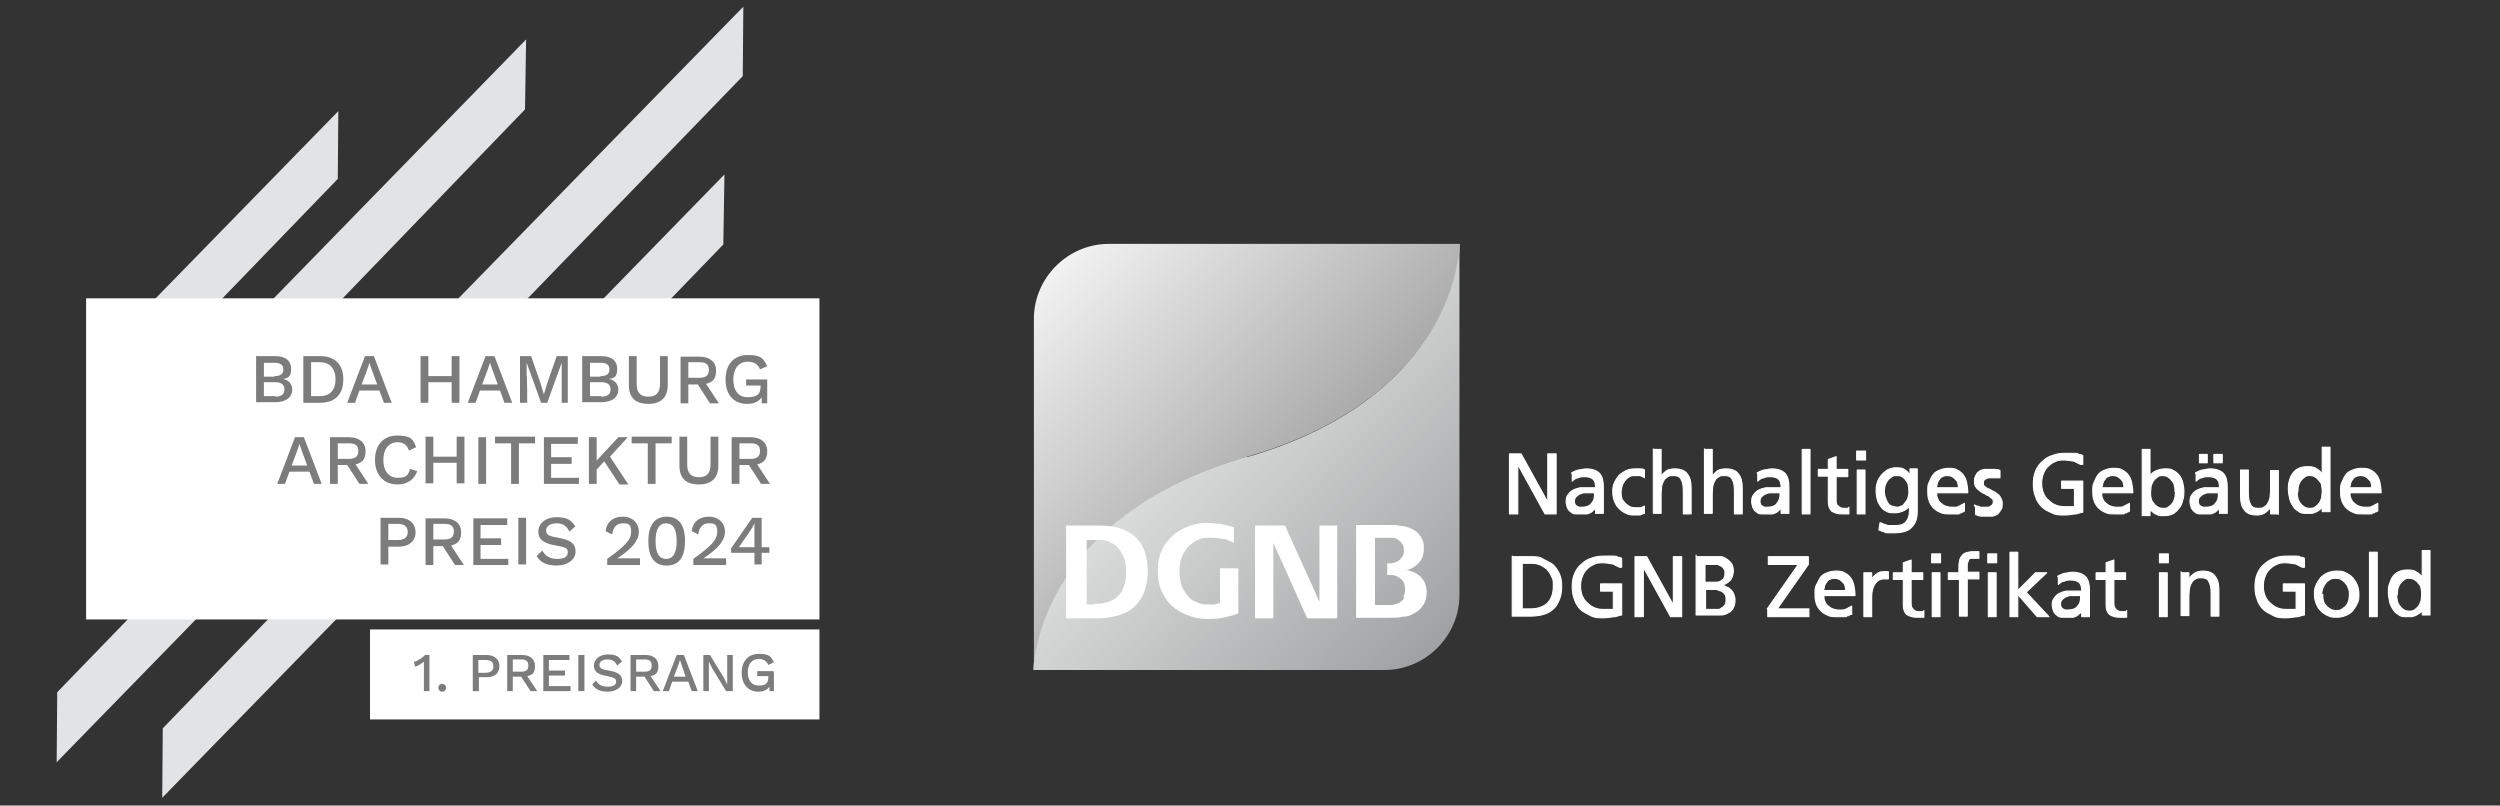 <?xml version="1.0" encoding="UTF-8"?>
<svg id="Ebene_1" xmlns="http://www.w3.org/2000/svg" xmlns:xlink="http://www.w3.org/1999/xlink" version="1.1" viewBox="0 0 450 145">
  <rect x="0" y="0" width="450" height="145" fill="#333333" stroke="none"/>
  <!-- Generator: Adobe Illustrator 29.3.1, SVG Export Plug-In . SVG Version: 2.1.0 Build 151)  -->
  <defs>
    <style>
      .st0 {
        fill: #7c7c7c;
      }

      .st1 {
        stroke: #fff;
        stroke-linecap: round;
        stroke-linejoin: round;
        stroke-width: .2px;
      }

      .st1, .st2 {
        fill: #fff;
      }

      .st3 {
        fill: #e2e3e4;
      }

      .st4 {
        fill: url(#Unbenannter_Verlauf_31);
      }

      .st4, .st5 {
        fill-rule: evenodd;
      }

      .st5 {
        fill: url(#Unbenannter_Verlauf_36);
      }
    </style>
    <linearGradient id="Unbenannter_Verlauf_31" data-name="Unbenannter Verlauf 31" x1="230.5" y1="710.3" x2="190.1" y2="669.8" gradientTransform="translate(0 -622)" gradientUnits="userSpaceOnUse">
      <stop offset="0" stop-color="#a9aaa9"/>
      <stop offset="1" stop-color="#f2f2f2"/>
    </linearGradient>
    <linearGradient id="Unbenannter_Verlauf_36" data-name="Unbenannter Verlauf 36" x1="258.7" y1="738.6" x2="218.3" y2="698.3" gradientTransform="translate(0 -622)" gradientUnits="userSpaceOnUse">
      <stop offset="0" stop-color="#9fa1a2"/>
      <stop offset="1" stop-color="#dadbdb"/>
    </linearGradient>
  </defs>
  <rect class="st2" x="66.6" y="113.3" width="80.9" height="16.2"/>
  <g>
    <g>
      <path class="st4" d="M199.6,43.9c-7.4,0-13.5,6.1-13.5,13.5v63.2s.2-27.3,38.4-38.4h0c37.8-10.9,38.3-37.7,38.3-38.3h-63.2,0Z"/>
      <path class="st5" d="M224.4,82.2h0c-38.2,11.1-38.4,38.4-38.4,38.4h63.2c7.4,0,13.5-6.1,13.5-13.5v-63.1c0,.6-.5,27.4-38.3,38.3h0Z"/>
    </g>
    <g>
      <path class="st2" d="M198.1,94.6h-6.2v16.7h5.6c1.4,0,2.6-.2,3.7-.5,1.1-.3,2.1-.8,2.9-1.5.8-.7,1.4-1.6,1.8-2.6.4-1,.7-2.3.7-3.7,0-2.8-.7-4.9-2.2-6.3s-3.6-2.1-6.3-2.1ZM197,108.8h-1.4v-11.6h1.9c.9,0,1.7,0,2.3.4.7.3,1.2.7,1.6,1.2.4.5.7,1.1,1,1.8.2.7.3,1.5.3,2.3,0,3.9-1.9,5.8-5.7,5.8h0Z"/>
      <path class="st2" d="M219.6,108.5c-.4.2-.9.3-1.3.3h-1.1c-.9,0-1.3-.2-2-.5s-1.2-.7-1.6-1.3c-.4-.5-.8-1.2-1-1.9-.2-.7-.3-1.5-.3-2.3s.1-1.7.4-2.5c.3-.7.7-1.4,1.2-1.9s1-.9,1.7-1.2c.7-.4,1.4-.4,2.2-.4s1.5,0,2.2.2c.7,0,1.4.4,2.1.7v-2.8c-.7-.2-1.5-.4-2.4-.6-.9,0-1.5-.2-2.4-.2-1.3,0-2.1.2-3.3.6-1.1.4-2.1,1-2.9,1.7-.8.7-1.5,1.6-2,2.7s-.7,2.3-.7,3.6.2,2.6.7,3.7,1.1,2,1.9,2.7c.8.7,1.8,1.3,2.9,1.7,1.1.4,2,.6,3.3.6s1.8,0,2.8-.2,2-.4,2.9-.8v-8.1h-3.3v6.2h0Z"/>
      <polygon class="st2" points="237.5 108.3 231.3 94.6 225.9 94.6 225.9 111.3 229.2 111.3 229.2 97.7 235.3 111.3 240.7 111.3 240.7 94.6 237.5 94.6 237.5 108.3"/>
      <path class="st2" d="M255.8,103.9c-.7-.7-1.6-1.1-2.6-1.3,1-.2,1.6-.7,2.2-1.3.6-.7.9-1.5.9-2.6s-.2-1.5-.5-2c-.3-.5-.7-1-1.3-1.3-.5-.3-1.1-.5-1.8-.7-.7,0-1.1-.2-1.8-.2h-6.8v16.7h6.1c.8,0,1.6,0,2.4-.2.8,0,1.5-.3,2.1-.7.6-.3,1.1-.8,1.5-1.4s.6-1.4.6-2.4-.4-2-1.1-2.7h.1ZM252.7,107.7c-.2.3-.5.6-.9.8-.4.2-.7.3-1.2.4h-3.1v-12.1h3.2c.4,0,.7.2,1,.4.3.2.5.4.7.7.2.3.3.7.3,1.1s0,.9-.3,1.2c-.2.3-.4.6-.8.8-.3.2-.7.3-1.1.4h-.8v2.1h.8c.5,0,.9.2,1.2.4.4.2.7.5.9.8s.3.8.3,1.4-.1.9-.3,1.3h.1v.3Z"/>
    </g>
  </g>
  <g>
    <g>
      <path class="st1" d="M271.7,81.7h2.1l4.8,8.7h0v-8.7h1.5v10.8h-2l-4.9-8.9h0v8.9h-1.5v-10.8Z"/>
      <path class="st1" d="M282.9,85.1c.4-.2.8-.4,1.2-.5.4,0,.9-.2,1.4-.2,1.1,0,1.9.3,2.4.8s.7,1.4.7,2.4v4.8h-1.4v-1h0s-.2.3-.3.4c-.1,0-.3.3-.5.4s-.4.2-.7.3h-2.1c-.4,0-.7-.2-.9-.4-.3-.2-.5-.5-.6-.8s-.2-.7-.2-1.1.1-.9.4-1.2c.2-.3.5-.6.9-.8.4-.2.8-.3,1.2-.4h2.8c0-.7-.1-1.2-.4-1.5s-.8-.5-1.5-.5-.8,0-1.2.2c-.4,0-.8.3-1.1.6v-1.4h-.1ZM287.2,88.7h-1.8c-.3,0-.6,0-.9.2-.3,0-.5.3-.8.5-.2.2-.3.5-.3.8s0,.4.1.5c0,.2.2.3.3.4.1,0,.3.2.5.2h.5c.7,0,1.3-.2,1.6-.6.4-.4.6-.9.6-1.5v-.7l.2.2h0Z"/>
      <path class="st1" d="M296,85.9c-.3,0-.5-.2-.8-.3h-.8c-.4,0-.8,0-1.1.2-.3.2-.6.4-.8.7-.2.3-.4.6-.5.9-.1.4-.2.7-.2,1.1s0,.7.1,1c0,.4.3.7.5.9.2.3.5.5.8.7s.7.3,1.2.3h.8c.3,0,.5-.2.8-.3v1.3c-.2,0-.5.2-.8.3h-.9c-.6,0-1.1,0-1.6-.3-.5-.2-.9-.5-1.3-.9s-.6-.8-.8-1.3c-.2-.5-.3-1-.3-1.6s0-1.1.3-1.7c.2-.5.5-.9.8-1.3.4-.4.8-.6,1.3-.9.5-.2,1-.3,1.6-.3h.9c.3,0,.6,0,.8.2v1.4h0Z"/>
      <path class="st1" d="M297.6,80.9h1.4v4.8h0c.3-.4.6-.7,1-1,.4-.2.9-.3,1.5-.3,1,0,1.8.3,2.2.9.5.6.7,1.4.7,2.5v4.7h-1.4v-4.1c0-.9-.1-1.6-.4-2.1-.2-.5-.7-.7-1.3-.7s-.8,0-1.1.2-.6.4-.7.7c-.2.3-.3.6-.4,1,0,.4-.1.8-.1,1.3v3.6h-1.4v-11.6h0Z"/>
      <path class="st1" d="M306.8,80.9h1.4v4.8h0c.3-.4.6-.7,1-1,.4-.2.9-.3,1.5-.3,1,0,1.8.3,2.2.9.5.6.7,1.4.7,2.5v4.7h-1.4v-4.1c0-.9-.1-1.6-.4-2.1-.2-.5-.7-.7-1.3-.7s-.8,0-1.1.2-.6.4-.7.7c-.2.3-.3.6-.4,1,0,.4-.1.8-.1,1.3v3.6h-1.4v-11.6h0Z"/>
      <path class="st1" d="M316.3,85.1c.4-.2.8-.4,1.2-.5.4,0,.9-.2,1.4-.2,1.1,0,1.9.3,2.4.8s.7,1.4.7,2.4v4.8h-1.4v-1h0s-.2.3-.3.4c-.1,0-.3.3-.5.4s-.4.2-.7.3h-2.1c-.4,0-.7-.2-.9-.4-.3-.2-.5-.5-.6-.8s-.2-.7-.2-1.1.1-.9.4-1.2c.2-.3.5-.6.9-.8.4-.2.8-.3,1.2-.4h2.8c0-.7-.1-1.2-.4-1.5s-.8-.5-1.5-.5-.8,0-1.2.2c-.4,0-.8.3-1.1.6v-1.4h-.1ZM320.6,88.7h-1.8c-.3,0-.6,0-.9.2-.3,0-.5.3-.8.5-.2.2-.3.5-.3.8s0,.4.1.5c0,.2.2.3.3.4.1,0,.3.2.5.2h.5c.7,0,1.3-.2,1.6-.6s.6-.9.6-1.5v-.7l.2.2h0Z"/>
      <path class="st1" d="M324.4,80.9h1.4v11.6h-1.4v-11.6Z"/>
      <path class="st1" d="M332.6,85.8h-2.1v4.3c0,.5.1.8.4,1,.2.2.5.4.9.4h.6c.2,0,.3,0,.4-.2v1.2h-1.3c-.8,0-1.3-.2-1.8-.5-.4-.4-.6-.9-.6-1.7v-4.6h-1.8v-1.2h1.8v-1.8l1.4-.5v2.3h2.1v1.2h0Z"/>
      <path class="st1" d="M335.8,82.8h-1.6v-1.6h1.6v1.6ZM334.3,84.6h1.4v7.9h-1.4v-7.9Z"/>
      <path class="st1" d="M345.1,92.1c0,1.2-.3,2.1-1,2.8-.6.7-1.7,1-3.1,1s-.4,0-.6,0h-.6c-.2,0-.5,0-.7-.2-.3,0-.5-.2-.9-.3l.2-1.3c.3,0,.5.2.8.3.2,0,.5.2.7.2h1.4c.8,0,1.4-.2,1.8-.7s.6-1.1.6-2v-.8h0c-.3.4-.7.7-1.2.9-.5.2-1,.3-1.5.3s-1.1,0-1.5-.3c-.4-.2-.8-.5-1-.9-.3-.4-.5-.8-.6-1.2s-.2-1-.2-1.5,0-1,.2-1.5c.1-.5.4-.9.7-1.3.3-.4.7-.7,1.1-1,.4-.2,1-.4,1.5-.4s1.3,0,1.7.4c.4.2.7.6.9,1h0v-1.2h1.3v7.5h0v.2ZM341.3,91.3c.3,0,.6,0,.9-.2.3,0,.5-.3.7-.6.2-.2.4-.5.5-.8s.2-.7.2-1,0-.8-.1-1.2c0-.4-.2-.7-.4-1-.2-.3-.4-.5-.7-.7-.3-.2-.6-.2-1-.2s-.7,0-1,.3c-.3.2-.5.4-.7.7-.2.3-.3.6-.4.9s-.1.7-.1,1,0,.7.2,1.1c.1.3.2.6.4.9.2.3.4.5.7.6.3,0,.6.2.9.2,0,0-.1,0-.1,0Z"/>
      <path class="st1" d="M353.5,92.1c-.1,0-.3,0-.4.2-.2,0-.3,0-.5.2h-1.6c-.7,0-1.3,0-1.8-.3-.5-.2-.9-.5-1.3-.9-.3-.4-.6-.8-.7-1.3-.2-.5-.2-1.1-.2-1.7s0-1.1.3-1.6c.2-.5.4-.9.7-1.3.3-.4.7-.6,1.2-.8.5-.2,1-.3,1.5-.3s1.2,0,1.6.3c.4.2.8.5,1.1.9.3.4.5.9.6,1.4s.2,1.1.2,1.8h-5.6c0,.4,0,.7.2,1.1.1.3.3.6.6.8.2.2.5.4.8.5s.6.2,1,.2h.7c.3,0,.5,0,.7-.2.2,0,.4-.2.6-.3.2,0,.3-.2.4-.2v1.4h-.1ZM352.5,87.8c0-.3,0-.6-.1-.8,0-.3-.2-.5-.4-.7-.2-.2-.4-.4-.6-.5s-.5-.2-.8-.2-.7,0-.9.2c-.3,0-.5.3-.6.5-.2.2-.3.4-.4.7,0,.3-.1.5-.2.8h4.1-.1Z"/>
      <path class="st1" d="M355.4,90.9c.1,0,.3.2.5.2s.3,0,.5.2h1.4c.2,0,.3,0,.5-.2.1,0,.3-.2.4-.3,0,0,.1-.3.1-.5s0-.4-.3-.6c-.2-.2-.4-.3-.6-.5-.3,0-.5-.3-.8-.4s-.6-.3-.8-.5c-.3-.2-.5-.4-.6-.6-.2-.2-.3-.6-.3-.9s0-.8.2-1.1c.1-.3.3-.6.6-.8.2-.2.5-.3.9-.4h2c.3,0,.6,0,.9.2v1.3h-1.6c-.4,0-.7,0-1,.2s-.4.4-.4.7,0,.5.3.7c.2.2.4.3.6.4.3,0,.5.3.8.4s.6.3.8.5c.3.2.5.4.6.7.2.3.3.6.3,1s0,.8-.2,1.1c-.2.3-.4.6-.6.8-.3.2-.6.3-.9.4h-2.1c-.4,0-.7-.2-1-.3v-1.3l-.2-.3h0Z"/>
      <path class="st1" d="M374.5,83.6c-.4-.2-.8-.4-1.2-.6-.4,0-1-.2-1.7-.2s-1.2,0-1.7.3c-.5.2-.9.5-1.3.9s-.6.8-.8,1.3c-.2.5-.3,1.1-.3,1.7s.1,1.2.3,1.7c.2.5.5,1,.9,1.3.4.4.8.7,1.3.9.5.2,1,.3,1.6.3h1.8v-3.3h-2.3v-1.3h3.8v5.6c-.3,0-.7.2-1.2.3-.5,0-1.2.2-2.1.2s-1.6,0-2.3-.4c-.7-.3-1.3-.6-1.8-1.1s-.9-1.1-1.1-1.8c-.3-.7-.4-1.5-.4-2.3s.1-1.6.4-2.3c.3-.7.7-1.3,1.2-1.7.5-.5,1.1-.9,1.8-1.1.7-.3,1.5-.4,2.3-.4h1.8c.2,0,.5,0,.7.2.2,0,.4,0,.7.2v1.6h-.4,0Z"/>
      <path class="st1" d="M383.2,92.1c-.1,0-.3,0-.4.2-.2,0-.3,0-.5.2h-1.6c-.7,0-1.3,0-1.8-.3-.5-.2-.9-.5-1.3-.9-.3-.4-.6-.8-.7-1.3-.2-.5-.2-1.1-.2-1.7s0-1.1.3-1.6c.2-.5.4-.9.7-1.3.3-.4.7-.6,1.2-.8.5-.2,1-.3,1.5-.3s1.2,0,1.6.3c.4.2.8.5,1.1.9.3.4.5.9.6,1.4s.2,1.1.2,1.8h-5.6c0,.4,0,.7.2,1.1.1.3.3.6.6.8.2.2.5.4.8.5s.6.2,1,.2h.7c.3,0,.5,0,.7-.2.2,0,.4-.2.6-.3.2,0,.3-.2.4-.2v1.4h-.1ZM382.3,87.8c0-.3,0-.6-.1-.8,0-.3-.2-.5-.4-.7-.2-.2-.4-.4-.6-.5s-.5-.2-.8-.2-.7,0-.9.2c-.3,0-.5.3-.6.5-.2.2-.3.4-.4.7,0,.3-.1.5-.2.8h4.1-.1Z"/>
      <path class="st1" d="M385.6,80.9h1.4v4.8h0c.2-.4.5-.7,1-.9.4-.2,1-.4,1.7-.4s1.1,0,1.5.3c.4.2.8.5,1.1.9.3.4.5.8.6,1.3s.2,1,.2,1.5,0,1.1-.2,1.6c-.1.5-.3,1-.6,1.4-.3.4-.6.7-1,1-.4.2-.9.4-1.5.4h-1c-.3,0-.5-.2-.8-.3-.2,0-.4-.3-.6-.4-.2-.2-.3-.3-.4-.4h0v1.1h-1.4v-11.8h0ZM391.5,88.5c0-.3,0-.7-.1-1,0-.3-.2-.7-.4-.9-.2-.3-.4-.5-.7-.7-.3-.2-.6-.3-1-.3s-.7,0-1,.3c-.3.2-.5.4-.7.7-.2.3-.3.6-.4.9,0,.4-.1.7-.1,1.1s0,.7.1,1c0,.3.2.7.4.9.2.3.4.5.7.7.3.2.6.3,1.1.3s.7,0,1-.3c.3-.2.5-.4.7-.7.2-.3.3-.6.4-1,0-.3.1-.7.1-1h-.1Z"/>
      <path class="st1" d="M395.2,85.1c.4-.2.8-.4,1.2-.5.4,0,.9-.2,1.4-.2,1.1,0,1.9.3,2.4.8s.7,1.4.7,2.4v4.8h-1.4v-1h0s-.2.3-.3.4c-.1,0-.3.3-.5.4s-.4.2-.7.3h-2.1c-.4,0-.7-.2-.9-.4-.3-.2-.5-.5-.6-.8s-.2-.7-.2-1.1.1-.9.4-1.2c.2-.3.5-.6.9-.8.4-.2.8-.3,1.2-.4h2.8c0-.7-.1-1.2-.4-1.5s-.8-.5-1.5-.5-.8,0-1.2.2c-.4,0-.8.3-1.1.6v-1.4h-.1ZM399.5,88.7h-1.8c-.3,0-.6,0-.9.2-.3,0-.5.3-.8.5-.2.2-.3.5-.3.8s0,.4.1.5c0,.2.2.3.3.4.1,0,.3.2.5.2h.5c.7,0,1.3-.2,1.6-.6.4-.4.6-.9.6-1.5v-.7l.2.2h0ZM395.9,81.8h1.4v1.5h-1.4v-1.5ZM398.5,81.8h1.5v1.5h-1.5v-1.5Z"/>
      <path class="st1" d="M410.1,92.5h-1.4v-1.3h0c-.2.5-.6.8-1,1.1s-1,.4-1.5.4c-1,0-1.8-.3-2.2-.9-.5-.6-.7-1.4-.7-2.5v-4.7h1.4v4.1c0,.9.1,1.6.4,2.1.2.5.7.7,1.3.7s.8,0,1.1-.2c.3-.2.6-.4.7-.7.2-.3.3-.6.4-1,0-.4.1-.8.1-1.3v-3.6h1.4v7.9h0Z"/>
      <path class="st1" d="M418,91.3h0s-.2.3-.4.4c-.2.2-.4.3-.6.4s-.5.2-.8.3h-1c-.6,0-1.1,0-1.5-.4-.4-.2-.8-.6-1-1-.3-.4-.5-.9-.6-1.4s-.2-1-.2-1.6,0-1,.2-1.5c.1-.5.3-.9.6-1.3.3-.4.6-.7,1.1-.9.4-.2.9-.3,1.5-.3s1.2,0,1.7.4c.4.2.7.5,1,.9h0v-4.8h1.4v11.6h-1.4v-1.1.2h0ZM413.5,88.5c0,.3,0,.6.1,1,0,.4.2.7.4,1,.2.3.4.5.7.7.3.2.6.3,1,.3s.8,0,1.1-.3c.3-.2.5-.4.7-.7.2-.3.3-.6.4-.9,0-.3.1-.7.1-1s0-.7-.1-1.1c0-.4-.2-.7-.4-.9-.2-.3-.4-.5-.7-.7-.3-.2-.6-.3-1-.3s-.7,0-1,.3c-.3.2-.5.4-.7.7-.2.3-.3.6-.4.9,0,.3-.1.7-.1,1.1h-.1Z"/>
      <path class="st1" d="M427.8,92.1c-.1,0-.3,0-.4.2-.2,0-.3,0-.5.2h-1.6c-.7,0-1.3,0-1.8-.3-.5-.2-.9-.5-1.3-.9-.3-.4-.6-.8-.7-1.3-.2-.5-.2-1.1-.2-1.7s0-1.1.3-1.6c.2-.5.4-.9.7-1.3.3-.4.7-.6,1.2-.8.5-.2,1-.3,1.5-.3s1.2,0,1.7.3c.4.2.8.5,1.1.9.3.4.5.9.6,1.4s.2,1.1.2,1.8h-5.6c0,.4,0,.7.2,1.1s.3.6.6.8c.2.2.5.4.8.5s.6.2,1,.2h.7c.3,0,.5,0,.7-.2.2,0,.4-.2.6-.3.2,0,.3-.2.4-.2v1.4h-.2ZM426.9,87.8c0-.3,0-.6-.1-.8,0-.3-.2-.5-.4-.7-.2-.2-.4-.4-.6-.5s-.5-.2-.8-.2-.7,0-.9.2c-.3,0-.5.3-.6.5-.2.2-.3.4-.4.7,0,.3-.1.5-.2.8h4.1-.1Z"/>
    </g>
    <g>
      <path class="st1" d="M272.3,100.2h3.2c.8,0,1.6,0,2.2.4s1.3.6,1.8,1c.5.5.9,1,1.2,1.7.3.7.4,1.4.4,2.2s-.1,1.7-.4,2.4c-.3.7-.6,1.3-1.1,1.7-.5.5-1.1.8-1.8,1-.7.2-1.5.3-2.4.3h-3.2v-10.8h0ZM273.8,109.6h1.6c1.3,0,2.3-.3,3.1-1,.7-.7,1.1-1.7,1.1-3.1s-.1-1.2-.3-1.7c-.2-.5-.5-.9-.8-1.3-.4-.3-.8-.6-1.2-.8-.5-.2-1-.3-1.5-.3h-1.8v8.1h-.2Z"/>
      <path class="st1" d="M291.5,102.1c-.4-.2-.8-.4-1.2-.6-.4,0-1-.2-1.7-.2s-1.2,0-1.7.3c-.5.2-.9.5-1.3.9s-.6.8-.8,1.3c-.2.5-.3,1.1-.3,1.7s.1,1.2.3,1.7c.2.5.5,1,.9,1.3.4.4.8.7,1.3.9.5.2,1,.3,1.6.3h1.8v-3.3h-2.3v-1.3h3.8v5.6c-.3,0-.7.2-1.2.3-.5,0-1.2.2-2.1.2s-1.6,0-2.3-.4-1.3-.6-1.8-1.1-.9-1.1-1.1-1.8c-.3-.7-.4-1.5-.4-2.3s.1-1.6.4-2.3c.3-.7.7-1.3,1.2-1.7.5-.5,1.1-.9,1.8-1.1.7-.3,1.5-.4,2.3-.4h1.8c.2,0,.5,0,.7.2.2,0,.4,0,.7.2v1.6h-.4,0Z"/>
      <path class="st1" d="M294.3,100.2h2.1l4.8,8.7h0v-8.7h1.5v10.8h-2l-4.9-8.9h0v8.9h-1.5v-10.8Z"/>
      <path class="st1" d="M305.3,100.2h4.4c.5,0,.9.3,1.2.5.3.2.6.5.8.8.2.3.3.8.3,1.3s-.2,1.3-.6,1.7c-.4.4-.9.7-1.6.9h0c.4,0,.7,0,1,.3.3,0,.6.3.8.5.2.2.4.5.5.8s.2.6.2,1c0,.6-.1,1-.3,1.4-.2.4-.5.7-.9.9-.4.2-.8.4-1.3.4h-4.5v-10.8h0v.3ZM306.9,104.8h1.9c.3,0,.6,0,.9-.2s.5-.3.6-.5.2-.5.2-.9,0-.6-.2-.8c-.1-.2-.3-.4-.5-.5s-.4-.2-.6-.3h-2.3v3.3h0ZM306.9,109.7h2.2c.3,0,.6,0,.8-.3.2,0,.4-.3.6-.5.1-.2.2-.5.2-.9s0-.7-.2-1-.4-.4-.6-.6c-.3,0-.6-.2-.9-.3h-2v3.6s-.1,0-.1,0Z"/>
      <path class="st1" d="M318.1,109.6l5.6-8h-5.4v-1.4h7.2v1.4l-5.6,8h5.7v1.4h-7.4v-1.4h-.1Z"/>
      <path class="st1" d="M333.2,110.6c-.1,0-.3,0-.4.2-.2,0-.3,0-.5.2h-1.6c-.7,0-1.3,0-1.8-.3-.5-.2-.9-.5-1.3-.9-.3-.4-.6-.8-.7-1.3-.2-.5-.2-1.1-.2-1.7s0-1.1.3-1.6.4-.9.7-1.3c.3-.4.7-.6,1.2-.8.5-.2,1-.3,1.5-.3s1.2,0,1.6.3c.4.2.8.5,1.1.9.3.4.5.9.6,1.4s.2,1.1.2,1.8h-5.6c0,.4,0,.7.2,1.1.1.3.3.6.6.8.2.2.5.4.8.5s.6.2,1,.2h.7c.3,0,.5,0,.7-.2.2,0,.4-.2.6-.3.2,0,.3-.2.4-.2v1.5h-.1ZM332.2,106.3c0-.3,0-.6-.1-.8,0-.3-.2-.5-.4-.7-.2-.2-.4-.4-.6-.5s-.5-.2-.8-.2-.7,0-.9.2c-.3,0-.5.3-.6.5-.2.2-.3.4-.4.7,0,.3-.1.5-.2.8h4.1-.1Z"/>
      <path class="st1" d="M335.5,103.1h1.4v1.2h0c.2-.4.5-.7.9-1s.8-.4,1.2-.4h.9v1.3h-.8c-.6,0-1.2.3-1.6.9s-.6,1.4-.6,2.3v3.6h-1.4v-7.9h0Z"/>
      <path class="st1" d="M346.1,104.3h-2.1v4.3c0,.5.1.8.4,1.1.2.2.5.4.9.4h.6c.2,0,.3,0,.4-.2v1.2h-1.3c-.8,0-1.3-.2-1.8-.5-.4-.4-.6-.9-.6-1.7v-4.6h-1.8v-1.2h1.8v-1.8l1.4-.5v2.3h2.1v1.2h0Z"/>
      <path class="st1" d="M349.3,101.3h-1.6v-1.6h1.6v1.6ZM347.8,103.1h1.4v7.9h-1.4v-7.9Z"/>
      <path class="st1" d="M352.6,104.3h-1.9v-1.2h1.9v-.7c0-.5,0-.9.1-1.3,0-.4.2-.7.4-1,.2-.3.5-.5.8-.6s.8-.2,1.3-.2h1v1.2h-1.5c-.2,0-.3.2-.4.4,0,.2-.2.4-.2.6v1.5h2.1v1.2h-2.1v6.7h-1.4v-6.7h0ZM359.4,101.3h-1.6v-1.6h1.6v1.6ZM357.9,103.1h1.4v7.9h-1.4v-7.9Z"/>
      <path class="st1" d="M361.8,99.4h1.4v6.9l3.2-3.2h2l-3.7,3.5,4.1,4.4h-2.1l-3.5-4v4h-1.4v-11.6Z"/>
      <path class="st1" d="M370.4,103.7c.4-.2.8-.4,1.2-.5.4,0,.9-.2,1.4-.2,1.1,0,1.9.3,2.4.8s.7,1.4.7,2.4v4.8h-1.4v-1h0s-.2.3-.3.4c-.1,0-.3.3-.5.4s-.4.2-.7.3h-2.1c-.4,0-.7-.2-.9-.4-.3-.2-.5-.5-.6-.8s-.2-.7-.2-1.1.1-.9.4-1.2c.2-.3.5-.6.9-.8.4-.2.8-.3,1.2-.4h2.8c0-.7-.1-1.2-.4-1.5s-.8-.5-1.5-.5-.8,0-1.2.2c-.4,0-.8.3-1.1.6v-1.4h-.1ZM374.7,107.2h-1.8c-.3,0-.6,0-.9.2-.3,0-.5.3-.8.5-.2.2-.3.5-.3.8s0,.4.1.5c0,.2.2.3.3.4.1,0,.3.2.5.2h.5c.7,0,1.3-.2,1.6-.6.4-.4.6-.9.6-1.5v-.7l.2.2h0Z"/>
      <path class="st1" d="M382.6,104.3h-2.1v4.3c0,.5.1.8.4,1.1.2.2.5.4.9.4h.6c.2,0,.3,0,.4-.2v1.2h-1.3c-.8,0-1.3-.2-1.8-.5-.4-.4-.6-.9-.6-1.7v-4.6h-1.8v-1.2h1.8v-1.8l1.4-.5v2.3h2.1v1.2h0Z"/>
      <path class="st1" d="M390.3,101.3h-1.6v-1.6h1.6v1.6ZM388.7,103.1h1.4v7.9h-1.4v-7.9Z"/>
      <path class="st1" d="M392.6,103.1h1.4v1.2h0c.2-.5.6-.8,1-1.1s1-.4,1.5-.4c1,0,1.8.3,2.2.9.5.6.7,1.4.7,2.5v4.7h-1.4v-4.1c0-.9-.1-1.6-.4-2.1-.2-.5-.7-.7-1.3-.7s-.8,0-1.1.2-.6.4-.7.7c-.2.3-.3.6-.4,1,0,.4-.1.8-.1,1.3v3.6h-1.4v-7.9.2h0Z"/>
      <path class="st1" d="M414.4,102.1c-.4-.2-.8-.4-1.2-.6-.4,0-1-.2-1.7-.2s-1.2,0-1.7.3c-.5.2-.9.5-1.3.9s-.6.8-.8,1.3c-.2.5-.3,1.1-.3,1.7s.1,1.2.3,1.7c.2.5.5,1,.9,1.3.4.4.8.7,1.3.9.5.2,1,.3,1.6.3h1.8v-3.3h-2.3v-1.3h3.8v5.6c-.3,0-.7.2-1.2.3-.5,0-1.2.2-2.1.2s-1.6,0-2.3-.4-1.3-.6-1.8-1.1-.9-1.1-1.1-1.8c-.3-.7-.4-1.5-.4-2.3s.1-1.6.4-2.3c.3-.7.7-1.3,1.2-1.7s1.1-.9,1.8-1.1c.7-.3,1.5-.4,2.3-.4h1.8c.2,0,.5,0,.7.2.2,0,.4,0,.7.2v1.6h-.4,0Z"/>
      <path class="st1" d="M416.6,107c0-.6,0-1.1.3-1.7.2-.5.5-.9.8-1.3.4-.4.8-.7,1.3-.9.5-.2,1-.3,1.6-.3s1.1,0,1.6.3c.5.2.9.5,1.3.9.3.4.6.8.8,1.3.2.5.3,1.1.3,1.7s0,1.1-.3,1.6c-.2.5-.5.9-.8,1.3s-.8.7-1.3.9c-.5.2-1,.3-1.6.3s-1.1,0-1.6-.3c-.5-.2-.9-.5-1.3-.9s-.6-.8-.8-1.3c-.2-.5-.3-1-.3-1.6ZM418.1,107c0,.3,0,.7.1,1,0,.3.2.7.4.9.2.3.5.5.8.7s.7.3,1.1.3.8,0,1.1-.3c.3-.2.6-.4.8-.7.2-.3.3-.6.4-.9,0-.3.1-.7.1-1s0-.7-.2-1.1c-.1-.4-.3-.7-.5-.9-.2-.3-.5-.5-.8-.7s-.7-.2-1-.2-.7,0-1,.2-.6.4-.8.7c-.2.3-.4.6-.5.9-.1.4-.2.7-.2,1.1h.2Z"/>
      <path class="st1" d="M426.5,99.4h1.4v11.6h-1.4v-11.6Z"/>
      <path class="st1" d="M436,109.9h0s-.2.3-.4.4-.4.3-.6.4-.5.2-.8.3h-1c-.6,0-1.1,0-1.5-.4-.4-.2-.8-.6-1-1-.3-.4-.5-.9-.6-1.4s-.2-1-.2-1.6,0-1,.2-1.5.3-.9.6-1.3c.3-.4.6-.7,1.1-.9.4-.2.9-.3,1.5-.3s1.2,0,1.7.4c.4.2.7.5,1,.9h0v-4.8h1.4v11.6h-1.4v-1.1.2h0ZM431.4,107c0,.3,0,.6.1,1,0,.3.2.7.4,1,.2.3.4.5.7.7.3.2.6.3,1,.3s.8,0,1.1-.3c.3-.2.5-.4.7-.7.2-.3.3-.6.4-.9,0-.3.1-.7.1-1s0-.7-.1-1.1c0-.4-.2-.7-.4-.9-.2-.3-.4-.5-.7-.7-.3-.2-.6-.3-1-.3s-.7,0-1,.3c-.3.2-.5.4-.7.7-.2.3-.3.6-.4.9,0,.3-.1.7-.1,1.1h-.1Z"/>
    </g>
  </g>
  <g>
    <polygon class="st3" points="94.7 7.1 40.4 62.8 52.9 62.8 94.5 19.7 94.7 7.1"/>
    <polygon class="st3" points="10.2 137.2 64.5 81.5 52 81.5 10.3 124.6 10.2 137.2"/>
    <polygon class="st3" points="29.2 143.6 83.5 87.9 71 87.9 29.3 131.1 29.2 143.6"/>
    <polygon class="st3" points="133.8 1.2 79.5 56.8 92 56.8 133.7 13.7 133.8 1.2"/>
    <polygon class="st3" points="130.4 31.4 76.1 87.1 88.6 87.1 130.2 44 130.4 31.4"/>
    <polygon class="st3" points="60.9 20 24.4 57.4 32.4 61.6 60.8 32.2 60.9 20"/>
  </g>
  <rect class="st2" x="15.5" y="53.7" width="132" height="57.8"/>
  <g>
    <path class="st0" d="M77.3,117.9v6.5h-1v-4.8c0-.2,0-.3,0-.5-.5.4-1.1.8-1.6.9l-.2-.9c.5,0,1.6-.7,2-1.2h.9Z"/>
    <path class="st0" d="M80.3,123.8c0,.4-.3.7-.7.7s-.7-.3-.7-.7.3-.7.7-.7.7.3.7.7Z"/>
    <path class="st0" d="M89.9,119.9c0,1.3-.9,2-2.3,2h-1.4v2.5h-1.1v-6.5h2.5c1.4,0,2.3.8,2.3,2ZM88.8,119.9c0-.7-.4-1.1-1.4-1.1h-1.3v2.3h1.3c.9,0,1.4-.4,1.4-1.1Z"/>
    <path class="st0" d="M93.7,121.8h-1.4v2.6h-1v-6.5h2.7c1.4,0,2.3.7,2.3,2s-.5,1.6-1.4,1.8l1.8,2.7h-1.2l-1.7-2.6ZM92.3,120.9h1.5c.9,0,1.3-.3,1.3-1.1s-.4-1.1-1.3-1.1h-1.5v2.1Z"/>
    <path class="st0" d="M102.7,123.5v.9h-4.9v-6.5h4.7v.9h-3.7v1.9h2.9v.9h-2.9v1.9h3.8Z"/>
    <path class="st0" d="M105.2,124.4h-1.1v-6.5h1.1v6.5Z"/>
    <path class="st0" d="M111.9,119.1l-.8.7c-.4-.8-.9-1.1-1.8-1.1s-1.4.4-1.4,1,.4.8,1.7,1c1.7.3,2.4.8,2.4,1.9s-1.1,1.9-2.6,1.9-2.3-.5-2.8-1.3l.7-.7c.4.8,1.1,1.1,2.1,1.1s1.5-.3,1.5-.9-.4-.7-1.6-1c-1.8-.3-2.4-.9-2.4-1.9s.9-2,2.5-2,2,.4,2.6,1.3Z"/>
    <path class="st0" d="M115.9,121.8h-1.4v2.6h-1v-6.5h2.7c1.4,0,2.3.7,2.3,2s-.5,1.6-1.4,1.8l1.8,2.7h-1.2l-1.7-2.6ZM114.5,120.9h1.5c.9,0,1.3-.3,1.3-1.1s-.4-1.1-1.3-1.1h-1.5v2.1Z"/>
    <path class="st0" d="M123.7,122.7h-2.7l-.6,1.7h-1.1l2.5-6.5h1.3l2.5,6.5h-1.1l-.6-1.7ZM123.4,121.8l-.7-2.1-.3-.9h0l-.3.9-.8,2.1h2.1Z"/>
    <path class="st0" d="M132,124.4h-1.3l-2.5-4.1-.6-1.2h0v1.1s0,4.2,0,4.2h-1v-6.5h1.2l2.5,4.1.6,1.2h0v-1.1s0-4.2,0-4.2h1v6.5Z"/>
    <path class="st0" d="M139.3,121v3.4h-.8v-.8c-.4.6-1.1.9-2,.9-1.8,0-3-1.3-3-3.4s1.2-3.4,3.1-3.4,2.2.5,2.7,1.5l-1,.5c-.3-.7-.9-1.1-1.7-1.1-1.2,0-2,.9-2,2.4s.7,2.4,2,2.4,1.7-.5,1.7-1.5v-.2h-2v-.9h2.9Z"/>
  </g>
  <g>
    <path class="st0" d="M46.2,64.1h3.3c2,0,2.9.9,2.9,2.3s-.5,1.7-1.5,1.8h0c1.1.2,1.7,1,1.7,1.9,0,1.4-1.1,2.3-3.1,2.3h-3.4v-8.4ZM49.4,67.7c1.1,0,1.6-.4,1.6-1.2s-.5-1.2-1.6-1.2h-1.9v2.5h1.9ZM49.6,71.4c1.1,0,1.6-.5,1.6-1.3s-.5-1.3-1.6-1.3h-2.1v2.5h2.1Z"/>
    <path class="st0" d="M61.8,68.3c0,2.7-1.5,4.2-4.2,4.2h-3v-8.4h3c2.7,0,4.2,1.5,4.2,4.2ZM60.4,68.3c0-1.9-1-3.1-2.8-3.1h-1.6v6.1h1.6c1.8,0,2.8-1.1,2.8-3.1Z"/>
    <path class="st0" d="M68.3,70.3h-3.6l-.8,2.2h-1.4l3.2-8.4h1.6l3.2,8.4h-1.4l-.8-2.2ZM67.9,69.2l-1-2.7-.4-1.2h0l-.4,1.2-1,2.7h2.8Z"/>
    <path class="st0" d="M82.7,64.1v8.4h-1.4v-3.7h-4.2v3.7h-1.4v-8.4h1.4v3.6h4.2v-3.6h1.4Z"/>
    <path class="st0" d="M90,70.3h-3.6l-.8,2.2h-1.4l3.2-8.4h1.6l3.2,8.4h-1.4l-.8-2.2ZM89.6,69.2l-1-2.7-.4-1.2h0l-.4,1.2-1,2.7h2.8Z"/>
    <path class="st0" d="M102.4,72.5h-1.3v-7.2c0,0,0,0,0,0l-2.6,7.2h-1.1l-2.6-7.2h0v2.3c.1,0,.1,4.9.1,4.9h-1.3v-8.4h2l1.7,4.9.6,2h0l.6-2,1.7-4.9h2v8.4Z"/>
    <path class="st0" d="M104.9,64.1h3.3c2,0,2.9.9,2.9,2.3s-.5,1.7-1.5,1.8h0c1.1.2,1.7,1,1.7,1.9,0,1.4-1.1,2.3-3.1,2.3h-3.4v-8.4ZM108.1,67.7c1.1,0,1.6-.4,1.6-1.2s-.5-1.2-1.6-1.2h-1.9v2.5h1.9ZM108.3,71.4c1.1,0,1.6-.5,1.6-1.3s-.5-1.3-1.6-1.3h-2.1v2.5h2.1Z"/>
    <path class="st0" d="M120.2,69.3c0,2.2-1.2,3.4-3.5,3.4s-3.5-1.1-3.5-3.4v-5.2h1.4v5c0,1.6.7,2.3,2.1,2.3s2.1-.7,2.1-2.3v-5h1.4v5.2Z"/>
    <path class="st0" d="M125.7,69.2h-1.8v3.4h-1.4v-8.4h3.4c1.8,0,3,.9,3,2.5s-.7,2.1-1.8,2.4l2.3,3.5h-1.6l-2.2-3.4ZM123.9,68h2c1.1,0,1.7-.4,1.7-1.4s-.5-1.4-1.7-1.4h-2v2.8Z"/>
    <path class="st0" d="M138.1,68.2v4.4h-1v-1.1c-.5.8-1.4,1.2-2.6,1.2-2.4,0-3.9-1.6-3.9-4.4s1.6-4.4,4-4.4,2.8.6,3.5,2l-1.3.6c-.3-.9-1.1-1.4-2.2-1.4-1.6,0-2.6,1.2-2.6,3.2s.9,3.2,2.6,3.2,2.3-.6,2.3-1.9v-.2h-2.6v-1.1h3.8Z"/>
    <path class="st0" d="M55.7,84.9h-3.6l-.8,2.2h-1.4l3.2-8.4h1.6l3.2,8.4h-1.4l-.8-2.2ZM55.3,83.8l-1-2.7-.4-1.2h0l-.4,1.2-1,2.7h2.8Z"/>
    <path class="st0" d="M62.6,83.7h-1.8v3.4h-1.4v-8.4h3.4c1.8,0,3,.9,3,2.5s-.7,2.1-1.8,2.4l2.3,3.5h-1.6l-2.2-3.4ZM60.8,82.6h2c1.1,0,1.7-.4,1.7-1.4s-.5-1.4-1.7-1.4h-2v2.8Z"/>
    <path class="st0" d="M71.5,87.2c-2.4,0-4-1.7-4-4.4s1.5-4.4,4-4.4,2.9.7,3.4,2.1l-1.3.6c-.3-1-1-1.5-2-1.5-1.6,0-2.6,1.2-2.6,3.2s1,3.2,2.6,3.2,1.9-.5,2.2-1.6l1.3.4c-.5,1.5-1.8,2.4-3.5,2.4Z"/>
    <path class="st0" d="M83.6,78.6v8.4h-1.4v-3.7h-4.2v3.7h-1.4v-8.4h1.4v3.6h4.2v-3.6h1.4Z"/>
    <path class="st0" d="M87.5,87.1h-1.4v-8.4h1.4v8.4Z"/>
    <path class="st0" d="M96.3,79.8h-2.9v7.3h-1.4v-7.3h-2.9v-1.2h7.2v1.2Z"/>
    <path class="st0" d="M104.2,85.9v1.2h-6.3v-8.4h6.1v1.2h-4.8v2.4h3.7v1.2h-3.7v2.5h4.9Z"/>
    <path class="st0" d="M108.8,83l-1.4,1.5v2.6h-1.4v-8.4h1.4v4.2l3.9-4.2h1.7l-3.2,3.5,3.3,5h-1.6l-2.7-4.1Z"/>
    <path class="st0" d="M120.9,79.8h-2.9v7.3h-1.4v-7.3h-2.9v-1.2h7.2v1.2Z"/>
    <path class="st0" d="M129.3,83.8c0,2.2-1.2,3.4-3.5,3.4s-3.5-1.1-3.5-3.4v-5.2h1.4v5c0,1.6.7,2.3,2.1,2.3s2.1-.7,2.1-2.3v-5h1.4v5.2Z"/>
    <path class="st0" d="M134.9,83.7h-1.8v3.4h-1.4v-8.4h3.4c1.8,0,3,.9,3,2.5s-.7,2.1-1.8,2.4l2.3,3.5h-1.6l-2.2-3.4ZM133.1,82.6h2c1.1,0,1.7-.4,1.7-1.4s-.5-1.4-1.7-1.4h-2v2.8Z"/>
    <path class="st0" d="M74.8,95.8c0,1.6-1.2,2.6-3,2.6h-1.9v3.2h-1.4v-8.4h3.3c1.8,0,3,1,3,2.6ZM73.4,95.8c0-1-.6-1.5-1.8-1.5h-1.7v2.9h1.7c1.2,0,1.8-.5,1.8-1.5Z"/>
    <path class="st0" d="M79.8,98.3h-1.8v3.4h-1.4v-8.4h3.4c1.8,0,3,.9,3,2.5s-.7,2.1-1.8,2.4l2.3,3.5h-1.6l-2.2-3.4ZM78,97.1h2c1.1,0,1.7-.4,1.7-1.4s-.5-1.4-1.7-1.4h-2v2.8Z"/>
    <path class="st0" d="M91.5,100.5v1.2h-6.3v-8.4h6.1v1.2h-4.8v2.4h3.7v1.2h-3.7v2.5h4.9Z"/>
    <path class="st0" d="M94.7,101.6h-1.4v-8.4h1.4v8.4Z"/>
    <path class="st0" d="M103.5,94.8l-1,.9c-.5-1-1.1-1.5-2.3-1.5s-1.9.5-1.9,1.3.5,1,2.2,1.3c2.3.4,3.1,1.1,3.1,2.5s-1.4,2.5-3.4,2.5-3-.7-3.6-1.7l1-1c.6,1,1.4,1.5,2.7,1.5s1.9-.4,1.9-1.2-.5-.9-2.1-1.2c-2.3-.4-3.2-1.1-3.2-2.5s1.2-2.6,3.3-2.6,2.6.6,3.4,1.7Z"/>
    <path class="st0" d="M109.3,100.6c3.2-2.3,4.3-3.4,4.3-4.9s-.6-1.5-1.6-1.5-1.7.8-1.8,2l-1.2-.6c.2-1.6,1.3-2.6,3.1-2.6s2.9,1.2,2.9,2.7-1.1,3-3.9,4.8h0c.3,0,1,0,1.4,0h2.7v1.2h-5.9v-1Z"/>
    <path class="st0" d="M116.7,97.4c0-2.8,1.1-4.4,3.3-4.4s3.3,1.5,3.3,4.4-1.1,4.4-3.3,4.4-3.3-1.5-3.3-4.4ZM121.8,97.4c0-2.1-.6-3.2-1.9-3.2s-1.9,1.1-1.9,3.2.6,3.2,1.9,3.2,1.9-1.1,1.9-3.2Z"/>
    <path class="st0" d="M124.8,100.6c3.2-2.3,4.3-3.4,4.3-4.9s-.6-1.5-1.6-1.5-1.7.8-1.8,2l-1.2-.6c.2-1.6,1.3-2.6,3.1-2.6s2.9,1.2,2.9,2.7-1.1,3-3.9,4.8h0c.3,0,1,0,1.4,0h2.7v1.2h-5.9v-1Z"/>
    <path class="st0" d="M138.5,99.5h-1.4v2.1h-1.3v-2.1h-4.2v-.8l3.8-5.5h1.7v5.3h1.4v1.1ZM133,98.5h2.8v-4.3c0,0,0,0,0,0-.2.4-.5,1-.8,1.4l-2,2.9Z"/>
  </g>
</svg>